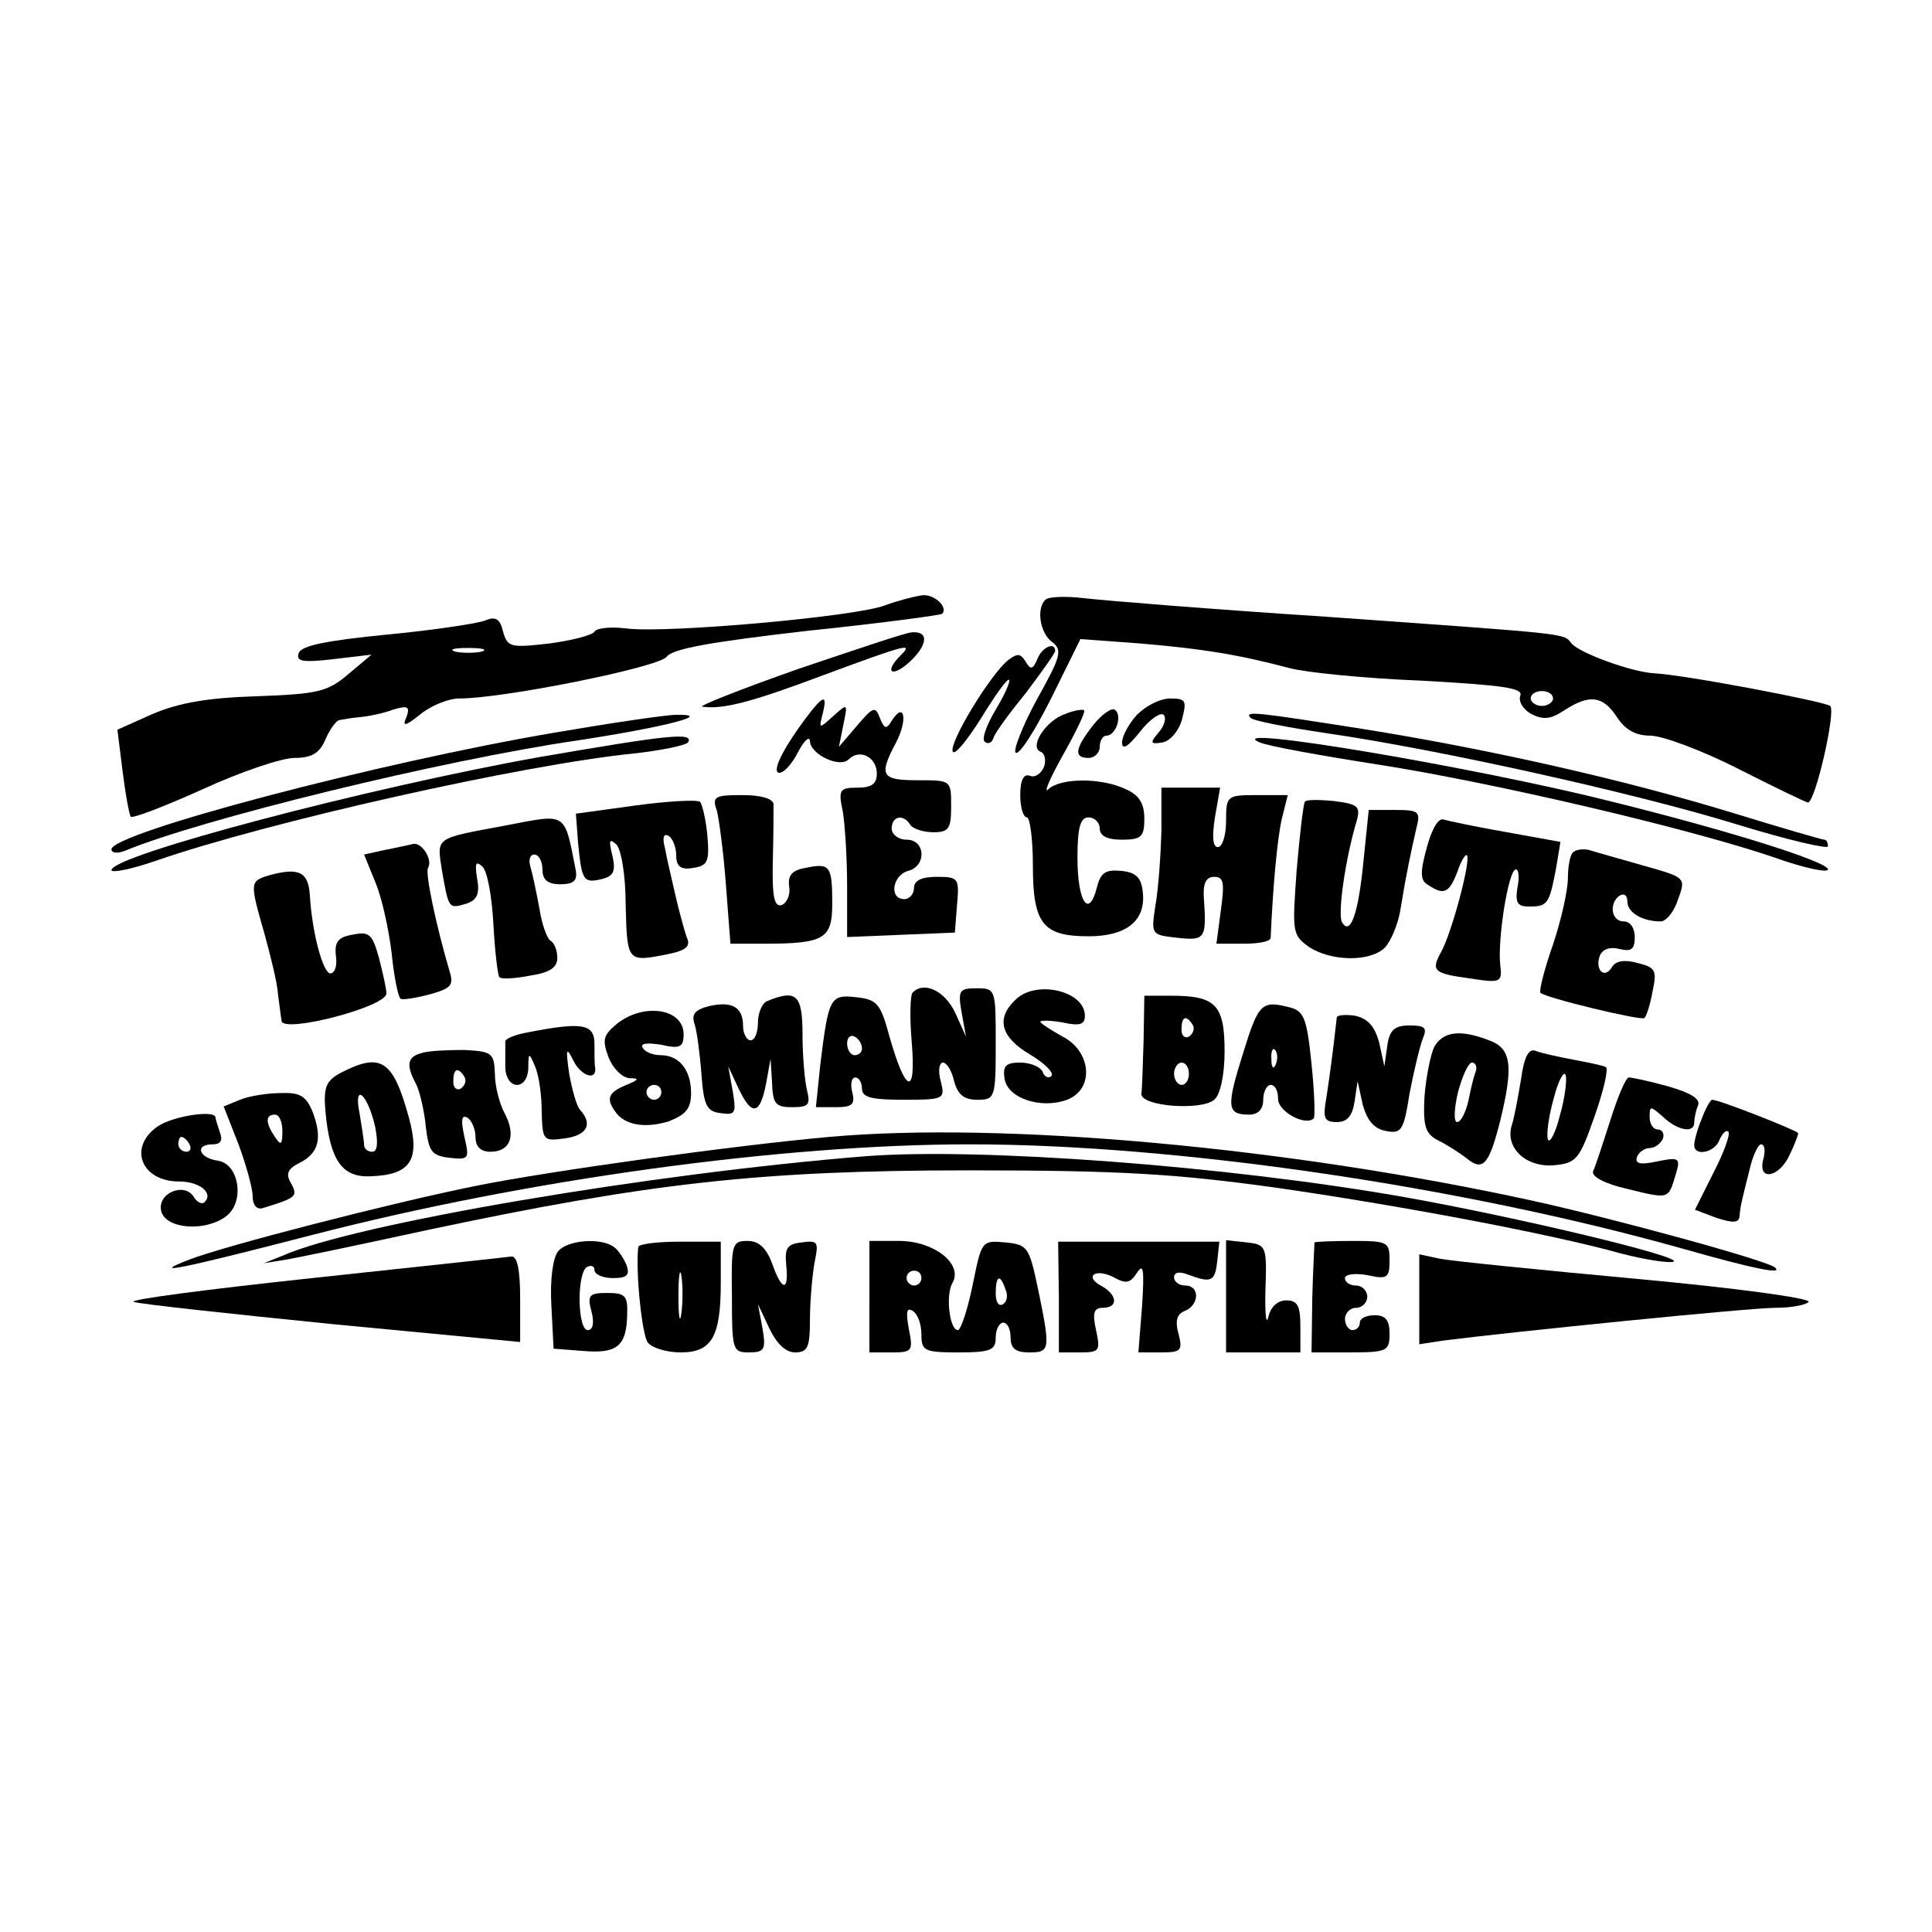 <?xml version="1.0" standalone="no"?>
<!DOCTYPE svg PUBLIC "-//W3C//DTD SVG 20010904//EN"
 "http://www.w3.org/TR/2001/REC-SVG-20010904/DTD/svg10.dtd">
<svg version="1.0" xmlns="http://www.w3.org/2000/svg"
 width="260pt" height="260pt" viewBox="0 0 260 260"
 preserveAspectRatio="xMidYMid meet">
<g transform="translate(0,260) scale(0.1,-0.1)"
fill="#000000" stroke="none">
<path d="M1190 1785 c-41 -15 -287 -37 -345 -31 -22 3 -42 1 -45 -4 -3 -5 -31
-12 -61 -16 -52 -6 -56 -5 -62 16 -4 17 -10 21 -24 15 -10 -4 -69 -13 -132
-19 -82 -8 -116 -15 -119 -25 -4 -11 5 -13 47 -8 l51 6 -31 -26 c-28 -24 -41
-27 -124 -30 -66 -2 -105 -9 -140 -24 l-47 -21 7 -56 c4 -32 9 -59 11 -61 2
-3 46 14 97 37 50 23 106 42 123 42 23 0 34 6 42 25 6 14 15 26 19 26 5 1 17
3 28 4 11 1 31 5 44 10 20 6 23 4 18 -10 -6 -13 -2 -13 19 4 15 12 38 21 52
21 60 0 268 42 279 56 8 11 59 20 189 35 97 10 179 21 182 23 8 9 -10 26 -26
25 -9 -1 -33 -7 -52 -14z m-542 -62 c-10 -2 -26 -2 -35 0 -10 3 -2 5 17 5 19
0 27 -2 18 -5z"/>
<path d="M1407 1793 c-13 -12 -7 -46 9 -57 14 -11 12 -19 -21 -78 -20 -37 -32
-69 -28 -71 5 -3 26 30 48 74 l39 79 81 -6 c81 -7 128 -14 200 -33 22 -6 102
-14 178 -17 109 -6 137 -10 133 -20 -3 -8 4 -19 15 -25 16 -8 26 -7 44 5 34
22 52 20 71 -9 11 -17 25 -25 45 -25 16 0 70 -20 119 -45 49 -25 91 -45 93
-45 10 0 38 123 30 130 -8 6 -196 42 -238 44 -30 2 -99 27 -110 40 -12 14 6
12 -330 36 -154 10 -301 22 -326 25 -25 3 -48 2 -52 -2z m683 -133 c0 -5 -7
-10 -15 -10 -8 0 -15 5 -15 10 0 6 7 10 15 10 8 0 15 -4 15 -10z"/>
<path d="M1075 1700 c-77 -27 -135 -50 -130 -51 28 -4 66 6 162 42 116 43 122
44 105 27 -23 -23 -12 -31 13 -8 24 23 25 41 2 39 -7 0 -75 -23 -152 -49z"/>
<path d="M1396 1713 c-6 -14 -9 -15 -16 -3 -7 11 -11 11 -24 1 -24 -20 -78
-109 -74 -122 2 -7 19 14 38 44 19 31 36 55 38 52 2 -2 -6 -20 -18 -40 -12
-20 -19 -39 -15 -43 4 -4 10 -2 12 5 2 7 22 34 44 61 21 28 39 53 39 56 0 13
-18 5 -24 -11z"/>
<path d="M1084 1633 c-32 -43 -46 -73 -35 -73 6 0 17 12 25 28 8 15 15 22 16
15 0 -18 40 -37 52 -25 15 15 38 3 38 -19 0 -14 -7 -19 -26 -19 -24 0 -26 -3
-20 -31 3 -17 6 -63 6 -101 l0 -69 73 3 72 3 3 38 c3 35 2 37 -27 37 -21 0
-31 -5 -31 -15 0 -8 -6 -15 -13 -15 -21 0 -16 32 5 38 25 6 24 42 -2 42 -11 0
-20 7 -20 15 0 17 16 20 25 5 3 -5 17 -10 31 -10 21 0 24 5 24 35 0 35 0 35
-45 35 -49 0 -53 6 -29 51 16 31 11 56 -6 29 -7 -12 -10 -11 -16 4 -6 16 -9
15 -31 -11 l-24 -28 6 30 c6 29 6 29 -14 11 -19 -17 -19 -17 -14 3 7 28 1 26
-23 -6z"/>
<path d="M1530 1638 c-11 -12 -20 -29 -20 -37 0 -11 8 -6 24 14 13 17 28 27
32 23 4 -4 1 -15 -7 -24 -12 -14 -11 -16 6 -13 10 2 22 16 26 32 6 24 5 27
-16 27 -14 0 -33 -10 -45 -22z"/>
<path d="M1433 1639 c-26 -9 -49 -45 -32 -51 5 -2 7 -11 4 -20 -4 -9 -12 -15
-19 -12 -8 3 -13 -5 -13 -26 0 -16 4 -30 9 -30 4 0 8 -29 8 -64 0 -79 13 -96
75 -96 51 0 77 21 73 59 -2 20 -9 27 -29 29 -21 2 -28 -2 -33 -23 -11 -42 -26
-18 -26 41 0 41 4 54 15 54 8 0 15 -7 15 -15 0 -10 10 -15 30 -15 26 0 30 4
30 28 0 21 -7 32 -25 40 -34 16 -88 15 -104 0 -7 -7 1 13 19 45 18 32 31 59
29 61 -2 2 -14 0 -26 -5z"/>
<path d="M1471 1624 c-25 -32 -26 -44 -6 -44 8 0 15 7 15 15 0 8 4 15 9 15 13
0 22 28 11 35 -4 3 -18 -7 -29 -21z"/>
<path d="M746 1614 c-236 -40 -596 -135 -596 -157 0 -5 8 -6 18 -2 101 42 426
122 612 149 117 18 182 35 130 34 -14 0 -88 -11 -164 -24z"/>
<path d="M1683 1634 c3 -4 50 -13 104 -21 151 -22 412 -80 549 -122 68 -21
124 -34 124 -30 0 5 -2 9 -5 9 -3 0 -58 16 -123 36 -147 45 -329 86 -498 113
-140 22 -161 25 -151 15z"/>
<path d="M725 1581 c-229 -41 -575 -132 -575 -152 0 -4 26 1 58 12 152 53 496
130 645 145 37 4 70 11 73 15 8 14 -27 10 -201 -20z"/>
<path d="M1695 1601 c11 -5 83 -18 160 -30 154 -24 419 -86 533 -125 39 -14
72 -21 72 -16 0 10 -129 51 -290 91 -182 46 -531 105 -475 80z"/>
<path d="M1563 1481 c-1 -32 -4 -77 -8 -99 -6 -40 -6 -40 29 -44 38 -4 40 -2
36 55 -1 18 3 27 14 27 13 0 14 -8 9 -45 l-6 -45 37 0 c20 0 36 3 36 8 3 69 9
134 15 160 l8 32 -42 0 c-40 0 -41 -1 -41 -35 0 -19 -5 -35 -11 -35 -7 0 -8
14 -4 40 l7 40 -40 0 -39 0 0 -59z"/>
<path d="M855 1516 l-80 -11 3 -40 c5 -50 7 -54 32 -48 16 4 19 11 14 32 -5
20 -4 23 5 15 7 -6 13 -42 13 -82 2 -77 2 -77 57 -66 25 5 31 11 25 23 -3 9
-10 34 -15 56 -5 22 -12 51 -14 63 -4 15 -2 21 5 17 5 -3 10 -15 10 -26 0 -15
6 -20 23 -17 19 3 22 8 19 43 -2 22 -7 43 -10 46 -4 3 -43 1 -87 -5z"/>
<path d="M965 1508 c3 -13 9 -58 12 -100 l6 -78 46 0 c81 0 91 7 91 54 0 51
-3 55 -36 48 -18 -3 -24 -10 -22 -25 2 -11 -3 -22 -10 -25 -10 -3 -13 11 -12
59 1 35 1 70 1 77 -1 7 -16 12 -42 12 -38 0 -41 -2 -34 -22z"/>
<path d="M1756 1521 c-2 -3 -7 -45 -11 -92 -6 -83 -6 -87 16 -103 30 -20 83
-21 103 -1 8 9 18 32 21 53 7 43 13 72 21 107 6 23 4 25 -29 25 l-35 0 -7 -68
c-7 -73 -18 -102 -29 -83 -6 10 4 84 20 137 5 19 1 22 -31 26 -20 2 -38 2 -39
-1z"/>
<path d="M680 1489 c-97 -18 -92 -15 -85 -62 9 -51 9 -50 33 -43 14 5 18 13
14 34 -3 20 -2 24 7 16 7 -6 13 -41 15 -78 2 -37 6 -69 8 -71 2 -3 21 -2 41 2
27 4 37 11 37 24 0 10 -4 20 -9 23 -5 3 -12 23 -15 43 -4 21 -9 46 -12 56 -3
9 -1 17 5 17 6 0 11 -9 11 -20 0 -14 7 -20 24 -20 18 0 23 5 21 18 -16 81 -11
77 -95 61z"/>
<path d="M1920 1459 c-9 -33 -9 -44 2 -50 21 -14 28 -11 39 17 5 15 11 25 13
23 6 -6 -20 -103 -34 -129 -15 -27 -11 -30 40 -37 39 -6 42 -5 39 18 -4 34 11
129 21 129 4 0 5 -11 2 -25 -3 -20 0 -25 16 -25 25 0 27 4 36 51 l6 36 -72 13
c-40 7 -78 15 -85 17 -7 3 -16 -12 -23 -38z"/>
<path d="M555 1464 c-5 -1 -22 -5 -38 -8 l-27 -6 15 -37 c9 -21 18 -63 22 -95
3 -32 9 -60 12 -62 3 -2 21 1 40 6 28 8 32 12 26 31 -18 61 -33 132 -29 139 7
11 -9 36 -21 32z"/>
<path d="M2117 1453 c-4 -3 -7 -19 -7 -35 0 -16 -9 -56 -20 -89 -12 -34 -19
-63 -17 -65 7 -7 136 -38 140 -34 3 3 8 19 11 36 6 28 4 32 -20 38 -18 5 -30
3 -35 -6 -10 -16 -23 -3 -16 16 4 9 14 12 26 9 16 -4 21 -1 21 16 0 12 -6 21
-15 21 -17 0 -20 25 -5 35 6 3 10 0 10 -8 0 -15 20 -27 45 -27 7 0 18 13 23
29 11 30 11 30 -46 46 -31 9 -64 18 -73 21 -8 2 -18 1 -22 -3z"/>
<path d="M362 1422 c-26 -8 -26 -9 -6 -79 8 -29 17 -65 18 -80 2 -15 4 -32 5
-37 2 -17 141 19 141 37 0 7 -5 28 -10 48 -9 32 -13 36 -36 31 -19 -3 -24 -10
-22 -28 2 -13 -1 -23 -7 -24 -10 -1 -25 54 -28 105 -2 32 -15 38 -55 27z"/>
<path d="M1228 1264 c-3 -3 -4 -33 -1 -67 6 -73 -8 -69 -30 8 -12 45 -17 50
-45 53 -35 4 -37 -1 -48 -90 l-6 -58 27 0 c22 0 26 4 22 20 -3 11 -1 20 4 20
5 0 9 -7 9 -15 0 -12 13 -15 56 -15 55 0 56 1 50 25 -4 14 -2 25 3 25 5 0 12
-11 15 -25 5 -18 13 -25 31 -25 24 0 25 2 25 75 0 74 0 75 -26 75 -23 0 -25
-3 -20 -32 l6 -33 -15 33 c-14 29 -42 42 -57 26z m-68 -75 c0 -5 -4 -9 -10 -9
-5 0 -10 7 -10 16 0 8 5 12 10 9 6 -3 10 -10 10 -16z"/>
<path d="M1366 1254 c-26 -25 -19 -50 20 -73 20 -12 33 -25 29 -29 -4 -4 -10
-1 -12 6 -3 6 -16 12 -30 12 -19 0 -24 -4 -21 -22 4 -26 49 -41 84 -28 37 14
33 65 -6 85 -16 9 -30 18 -30 20 0 2 14 2 30 -1 23 -5 30 -3 30 9 0 34 -67 49
-94 21z"/>
<path d="M1033 1253 c-7 -2 -13 -16 -13 -29 0 -13 -4 -24 -10 -24 -5 0 -10 9
-10 19 0 26 -15 34 -46 27 -19 -5 -24 -11 -19 -25 3 -10 7 -40 9 -67 3 -41 7
-50 26 -52 20 -3 21 0 16 30 l-6 33 14 -30 c18 -38 29 -35 37 7 l6 33 2 -32
c1 -29 5 -33 27 -33 22 0 25 3 20 23 -3 12 -6 46 -6 75 0 53 -8 61 -47 45z"/>
<path d="M1539 1200 c-1 -33 -2 -66 -3 -72 -1 -17 81 -23 98 -8 8 6 14 33 14
65 0 63 -12 75 -72 75 l-36 0 -1 -60z m66 21 c3 -5 1 -12 -5 -16 -5 -3 -10 1
-10 9 0 18 6 21 15 7z m-5 -66 c0 -8 -4 -15 -10 -15 -5 0 -10 7 -10 15 0 8 5
15 10 15 6 0 10 -7 10 -15z"/>
<path d="M1673 1183 c-23 -73 -22 -83 8 -83 12 0 19 7 19 20 0 11 5 20 10 20
6 0 10 -8 10 -19 0 -17 37 -37 48 -26 2 2 1 35 -3 73 -6 60 -10 71 -28 76 -39
10 -43 7 -64 -61z m44 -15 c-3 -8 -6 -5 -6 6 -1 11 2 17 5 13 3 -3 4 -12 1
-19z"/>
<path d="M830 1222 c-18 -15 -20 -21 -11 -45 6 -15 18 -27 28 -28 14 0 13 -2
-4 -9 -24 -10 -28 -18 -15 -36 12 -18 40 -23 72 -13 23 9 30 17 30 38 0 31
-16 51 -41 51 -10 0 -21 4 -24 10 -4 6 6 7 25 4 25 -6 30 -3 30 14 0 35 -54
43 -90 14z m60 -92 c0 -5 -4 -10 -10 -10 -5 0 -10 5 -10 10 0 6 5 10 10 10 6
0 10 -4 10 -10z"/>
<path d="M1799 1231 c-5 -46 -10 -82 -14 -108 -5 -28 -3 -33 14 -33 14 0 21 8
24 28 l4 27 7 -32 c6 -21 15 -32 31 -35 21 -4 24 0 32 51 6 31 14 64 18 74 6
14 2 17 -18 17 -20 0 -27 -6 -30 -27 l-4 -28 -7 32 c-6 22 -15 32 -32 36 -13
2 -24 1 -25 -2z"/>
<path d="M712 1211 c-18 -3 -33 -9 -32 -13 0 -5 0 -19 0 -33 0 -32 30 -34 31
-2 0 21 1 21 9 2 5 -11 9 -38 9 -61 1 -39 2 -40 31 -36 30 4 38 19 21 38 -5 5
-11 27 -15 49 -5 35 -4 37 6 17 10 -20 31 -27 29 -9 -1 4 -1 18 -1 32 0 27
-16 30 -88 16z"/>
<path d="M1930 1191 c-5 -11 -11 -41 -13 -67 -2 -40 1 -50 19 -59 12 -6 29
-17 38 -24 22 -18 30 -8 45 51 18 74 15 97 -15 108 -39 15 -62 12 -74 -9z m56
-33 c-3 -7 -7 -25 -10 -40 -4 -16 -10 -28 -15 -28 -5 0 -4 18 1 40 6 22 14 40
19 40 5 0 7 -6 5 -12z"/>
<path d="M568 1183 c-20 -5 -22 -16 -8 -42 5 -10 11 -36 13 -57 4 -34 8 -39
31 -42 27 -3 28 -2 21 28 -5 23 -4 30 4 26 6 -4 11 -16 11 -27 0 -12 7 -19 20
-19 27 0 35 22 19 52 -7 13 -13 37 -13 53 -1 28 -4 30 -41 32 -22 0 -48 -1
-57 -4z m57 -32 c3 -5 1 -12 -5 -16 -5 -3 -10 1 -10 9 0 18 6 21 15 7z"/>
<path d="M2047 1148 c-4 -24 -9 -52 -13 -64 -8 -30 21 -56 59 -52 29 3 33 9
53 66 12 34 19 64 15 66 -3 2 -23 6 -44 10 -21 4 -44 9 -51 12 -9 3 -15 -9
-19 -38z m52 -50 c-6 -24 -14 -38 -16 -31 -2 6 1 31 8 55 6 24 14 38 16 31 2
-6 -1 -31 -8 -55z"/>
<path d="M460 1157 c-21 -11 -25 -19 -22 -53 6 -65 22 -89 61 -87 54 2 67 22
51 80 -21 76 -37 87 -90 60z m45 -74 c4 -21 3 -33 -4 -33 -6 0 -11 4 -11 9 0
5 -3 24 -6 42 -9 44 11 27 21 -18z"/>
<path d="M2167 1092 c-10 -31 -20 -62 -23 -68 -3 -7 15 -17 46 -24 57 -14 55
-14 65 19 7 23 5 24 -25 18 -23 -5 -30 -3 -27 6 2 6 10 12 17 12 7 0 15 6 18
13 2 6 -1 12 -7 12 -6 0 -11 7 -11 17 0 15 1 15 18 0 20 -19 42 -22 42 -8 0 5
2 16 5 23 4 9 -9 17 -40 26 -25 7 -49 12 -53 12 -4 0 -15 -26 -25 -58z"/>
<path d="M323 1120 l-22 -9 20 -51 c10 -27 19 -59 19 -70 0 -11 5 -18 13 -16
46 14 48 16 39 33 -8 13 -5 20 11 28 26 13 31 33 18 68 -9 22 -17 27 -43 26
-18 0 -43 -4 -55 -9z m57 -42 c0 -19 -2 -20 -10 -8 -13 19 -13 30 0 30 6 0 10
-10 10 -22z"/>
<path d="M2290 1094 c-6 -14 -10 -30 -10 -35 0 -16 28 -10 34 7 4 9 9 14 12
11 3 -3 -6 -28 -20 -55 l-25 -50 29 -11 c22 -7 30 -7 31 2 1 14 3 21 14 65 4
17 11 32 15 32 5 0 6 -9 3 -20 -8 -30 21 -25 35 5 7 14 12 28 12 30 0 3 -106
45 -116 45 -2 0 -9 -12 -14 -26z"/>
<path d="M212 1084 c-40 -28 -22 -74 29 -74 28 0 47 -16 34 -28 -3 -3 -10 0
-14 7 -13 21 -50 5 -44 -19 6 -24 59 -28 87 -7 26 19 18 71 -11 75 -26 4 -31
22 -7 22 11 0 14 5 10 16 -3 9 -6 18 -6 20 0 11 -58 2 -78 -12z m43 -24 c3 -5
1 -10 -4 -10 -6 0 -11 5 -11 10 0 6 2 10 4 10 3 0 8 -4 11 -10z"/>
<path d="M1116 1070 c-124 -11 -378 -46 -476 -66 -110 -22 -339 -81 -385 -99
-57 -22 -13 -13 165 33 290 75 633 122 885 122 276 0 659 -56 958 -140 102
-29 136 -35 126 -26 -8 9 -217 66 -326 90 -329 72 -712 107 -947 86z"/>
<path d="M1165 1044 c-288 -23 -689 -91 -785 -134 l-25 -10 25 4 c14 2 100 20
192 40 301 64 451 81 733 81 205 0 279 -5 410 -23 167 -24 370 -62 467 -89 31
-8 62 -13 70 -11 16 6 -210 60 -362 87 -238 42 -573 67 -725 55z"/>
<path d="M751 916 c-7 -9 -11 -38 -9 -73 l3 -58 39 -3 c46 -4 59 6 60 48 1 26
-2 30 -27 30 -24 0 -27 -3 -21 -25 4 -15 2 -25 -5 -25 -14 0 -15 77 -1 85 6 3
10 1 10 -4 0 -6 11 -11 25 -11 19 0 23 4 18 18 -4 9 -11 20 -17 24 -18 13 -63
9 -75 -6z"/>
<path d="M859 922 c-4 -32 5 -120 13 -129 6 -7 25 -13 44 -13 42 0 54 21 54
94 l0 55 -55 0 c-30 0 -55 -3 -56 -7z m58 -89 c-2 -16 -4 -5 -4 22 0 28 2 40
4 28 2 -13 2 -35 0 -50z"/>
<path d="M985 855 c0 -72 1 -75 23 -75 21 0 23 4 18 33 l-6 32 15 -32 c10 -21
22 -33 35 -33 17 0 20 7 20 44 0 24 3 58 6 76 6 29 5 31 -17 28 -20 -2 -23 -8
-21 -30 4 -37 -6 -36 -19 2 -8 21 -18 30 -33 30 -21 0 -22 -4 -21 -75z"/>
<path d="M1170 855 l0 -75 30 0 c28 0 29 2 23 32 -4 22 -3 29 5 24 7 -4 12
-18 12 -32 0 -22 4 -24 50 -24 43 0 50 3 50 20 0 11 5 20 10 20 6 0 10 -9 10
-20 0 -15 7 -20 25 -20 28 0 29 3 12 85 -12 57 -14 60 -44 63 -32 3 -32 2 -44
-57 -7 -34 -16 -61 -20 -61 -11 0 -17 47 -7 64 14 25 -25 56 -72 56 l-40 0 0
-75z m70 25 c0 -5 -4 -10 -10 -10 -5 0 -10 5 -10 10 0 6 5 10 10 10 6 0 10 -4
10 -10z m113 -15 c4 -8 2 -17 -3 -20 -6 -4 -10 3 -10 14 0 25 6 27 13 6z"/>
<path d="M1425 854 l0 -74 28 0 c27 0 28 2 22 30 -5 23 -3 30 9 30 21 0 20 17
-1 29 -25 13 -9 25 16 12 16 -9 22 -8 31 6 9 14 10 4 7 -44 l-5 -63 30 0 c27
0 30 2 24 25 -5 18 -2 27 9 31 19 8 20 34 0 34 -8 0 -15 5 -15 11 0 7 7 8 18
4 32 -12 37 -10 40 17 l3 27 -108 0 -109 0 1 -75z"/>
<path d="M1650 856 l0 -76 50 0 50 0 0 35 c0 28 -4 35 -19 35 -12 0 -21 -9
-24 -22 -3 -13 -5 4 -4 37 2 58 1 60 -25 63 l-28 3 0 -75z"/>
<path d="M1769 928 c0 -2 -2 -36 -3 -75 l-1 -73 52 0 c50 0 53 2 53 25 0 18
-5 25 -20 25 -11 0 -20 -4 -20 -10 0 -5 -4 -10 -10 -10 -5 0 -10 7 -10 15 0 8
7 15 15 15 8 0 15 7 15 15 0 8 -7 15 -15 15 -8 0 -15 4 -15 10 0 5 13 7 30 4
27 -6 30 -4 30 20 0 25 -3 26 -50 26 -27 0 -50 -1 -51 -2z"/>
<path d="M420 880 c-140 -15 -248 -29 -240 -32 8 -3 129 -16 268 -30 l252 -24
0 58 c0 40 -4 58 -12 57 -7 -1 -128 -14 -268 -29z"/>
<path d="M1910 851 l0 -60 33 5 c94 12 412 44 446 44 22 0 42 4 45 8 3 5 -101
19 -232 31 -130 12 -249 24 -264 27 l-28 6 0 -61z"/>
</g>
</svg>
